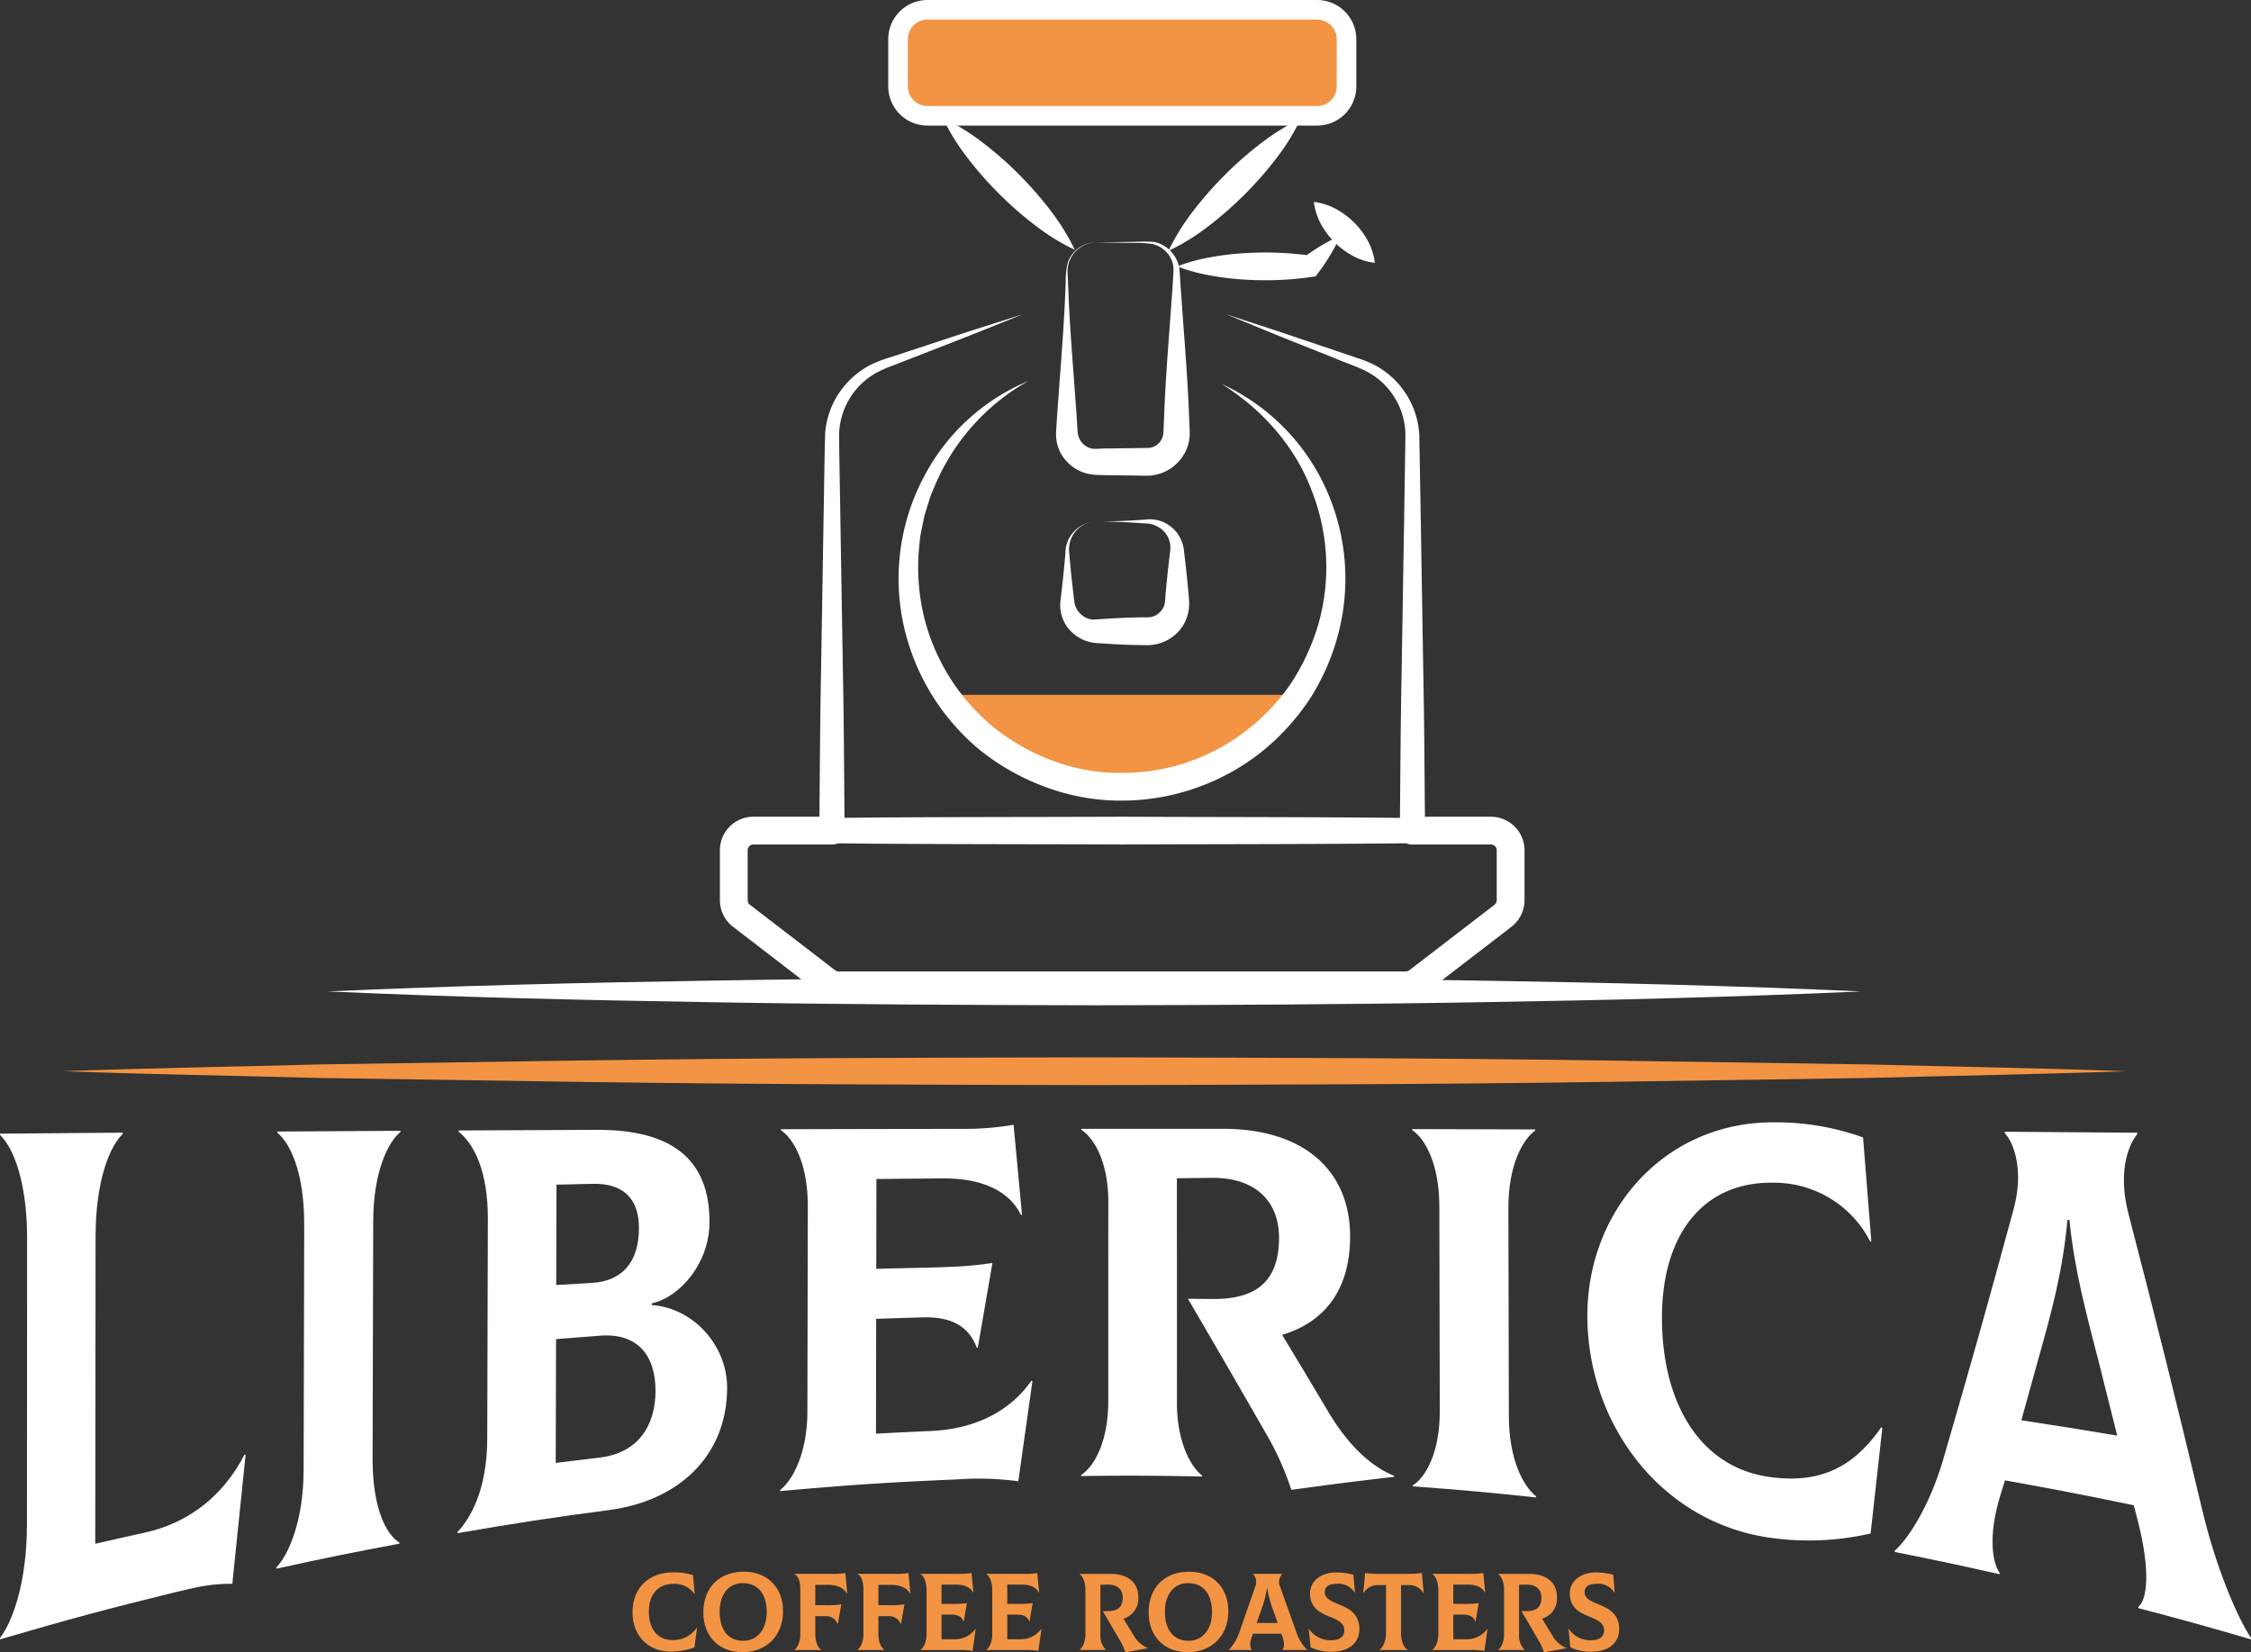 <svg xmlns="http://www.w3.org/2000/svg" width="531.438" height="390.144" viewBox="0 0 531.438 390.144"><rect x="0" y="0" width="531.438" height="390.144" fill="#333333" stroke="none"/><g transform="translate(-17.406 -50.46)"><path d="M511.471,170.546c-20.3.737-40.594,1.058-60.892,1.6l-60.89.913c-40.6.6-81.19.684-121.784.765-40.594-.073-81.188-.16-121.784-.755l-60.89-.915c-20.3-.545-40.6-.864-60.892-1.607,20.3-.744,40.594-1.062,60.892-1.607l60.89-.915c40.6-.594,81.19-.682,121.784-.754,40.594.081,81.188.167,121.784.765l60.89.913C470.878,169.488,491.175,169.806,511.471,170.546Z" transform="translate(7.886 132.848)" fill="#f29443"/><path d="M53.6,161.733c30.172-1.357,60.345-2.067,90.517-2.55,30.17-.524,60.343-.663,90.515-.727,30.172.055,60.345.2,90.517.718,30.17.479,60.343,1.193,90.515,2.558-30.172,1.364-60.345,2.077-90.515,2.558-30.172.521-60.345.66-90.517.718-30.172-.066-60.345-.205-90.515-.729C113.943,163.8,83.77,163.09,53.6,161.733Z" transform="translate(41.162 122.825)" fill="#fff"/><g transform="translate(17.406 315.467)"><g transform="translate(0 0)"><path d="M59.18,284.009c-16.727,4.108-25.083,6.354-41.774,11.232V294.9c2.939-3.779,6.356-13,6.363-26.877q.019-33.768.034-67.537c.006-13.369-3.3-21.418-6.367-24.312v-.344c11.574-.1,17.361-.147,28.935-.237v.321c-2.956,2.761-6.388,10.815-6.4,24.184q-.038,36.282-.079,72.56c4.661-1.069,6.993-1.592,11.657-2.612,10.248-2.24,18.511-8.564,23.6-18.466l.235.113c-1.252,12.089-1.879,18.173-3.129,30.42C67.778,282.092,64.6,282.678,59.18,284.009Z" transform="translate(-17.406 -173.156)" fill="#fff"/><path d="M47.94,278.484c2.954-3.174,6.395-11.048,6.423-23.066l.137-57.908c.03-12.163-3.262-19.144-6.329-21.651l0-.295c11.623-.077,17.434-.111,29.057-.177l0,.28c-2.958,2.407-6.406,9.411-6.435,21.05-.06,22.433-.088,33.65-.147,56.081-.03,11.781,3.257,17.983,6.322,19.8l0,.28c-11.616,2.178-17.421,3.36-29.025,5.905Z" transform="translate(17.321 -173.388)" fill="#fff"/><path d="M131.6,236.238c-.041,16.2-11.659,26.665-27.74,28.8-14.376,1.911-21.561,3.007-35.922,5.482v-.271c2.96-3.11,6.993-9.823,7.027-21.993.058-20.764.088-31.145.147-51.909.03-11.084-3.14-17.652-6.91-20.644v-.273c13.04-.066,19.559-.1,32.6-.15,17.718-.073,26.674,6.919,26.637,21.818-.023,9.52-6.782,17.614-13.636,19.161v.385C123.606,217.336,131.625,226.142,131.6,236.238ZM91.318,188.224c-.028,9.479-.041,14.22-.068,23.7,3.4-.209,5.106-.31,8.509-.507,6.85-.393,11-4.7,11.022-12.888.019-7.292-3.988-10.665-10.956-10.5C96.422,188.1,94.721,188.14,91.318,188.224Zm23.376,48.726c.021-8.4-4.217-13.732-13.078-13.067-4.161.312-6.241.474-10.4.812l-.081,29.23c4.159-.526,6.241-.78,10.4-1.267C110.4,251.621,114.67,245.35,114.694,236.95Z" transform="translate(40.067 -173.506)" fill="#fff"/><path d="M163.141,235.27c-1.332,9.436-2,14.158-3.332,23.617a70.49,70.49,0,0,0-14.442-.438c-16.718.725-25.075,1.276-41.784,2.761v-.246c2.962-2.353,6.41-8.607,6.431-18.625.041-19.306.062-28.958.1-48.263.021-10.137-3.276-15.981-6.344-18.065v-.244c16.962-.045,25.443-.062,42.4-.083a69.734,69.734,0,0,0,12.522-.96c.793,8.479,1.193,12.713,1.988,21.179l-.235.122c-2.83-5.779-9.325-8.716-18.543-8.643-6.237.049-9.355.077-15.594.143-.015,8.485-.021,12.728-.036,21.213,3.593-.1,5.388-.139,8.981-.22,9.812-.22,13.125-.38,18.445-1.167-1.379,7.991-2.069,11.992-3.45,20.012l-.235,0c-2.009-5.3-6.262-7.357-12.886-7.167-4.352.126-6.525.195-10.877.348-.019,10.847-.028,16.271-.047,27.12,5.159-.286,7.739-.415,12.9-.637,10.411-.451,18.7-4.578,23.8-11.881Z" transform="translate(80.604 -174.138)" fill="#fff"/><path d="M210.71,257.105v.241c-9.7,1.135-14.555,1.744-24.261,3.08A67.7,67.7,0,0,0,180.4,247c-7.35-12.815-11.022-19.127-18.357-31.7,2.27.019,3.4.03,5.675.056,10.169.113,15.842-3.911,15.829-14.491-.008-8.684-5.685-14.192-15.844-14.113-3.309.036-4.963.053-8.269.1l.017,53.1c0,9.321,3.315,15.027,5.925,17.09v.235c-11.415-.224-17.122-.248-28.539-.118v-.235c3.082-2.043,6.4-7.831,6.4-17.5,0-18.817,0-28.225.008-47.044,0-9.31-3.306-14.968-6.378-16.975v-.235c13.418,0,20.127,0,33.545.006,18.9.015,29.895,9.761,29.918,25.366.019,12.719-6.117,20.319-16.047,23.288,4.407,7.29,6.611,10.958,11.022,18.372C199.808,249.685,205.025,254.789,210.71,257.105Z" transform="translate(118.418 -173.641)" fill="#fff"/><path d="M173.552,259.316c2.954-1.847,6.378-7.562,6.359-17.571-.039-19.289-.058-28.935-.1-48.224-.021-10.129-3.341-16.008-6.418-18.082V175.2c11.623.026,17.434.041,29.059.079v.248c-2.947,2.118-6.363,8.171-6.339,18.347.047,19.614.068,29.42.113,49.032.023,10.3,3.351,16.568,6.435,19.02v.25c-11.642-1.231-17.464-1.755-29.112-2.616Z" transform="translate(160.003 -173.602)" fill="#fff"/><path d="M192.752,220.852c-.355-25.365,18.2-46.64,44.285-46.4a60.836,60.836,0,0,1,20.8,3.565c.78,9.768,1.171,14.668,1.954,24.509l-.237.124a25.445,25.445,0,0,0-22.589-13.937c-16.656-.438-26.659,11.984-26.605,32.017.056,19.907,8.84,35.056,25.259,37.437,12.76,1.849,20.418-2.926,26.53-11.734l.235.173c-1.1,10.024-1.659,15.01-2.766,24.927a64.911,64.911,0,0,1-25.137.789C209.491,268.037,193.094,245.429,192.752,220.852Z" transform="translate(182.011 -174.451)" fill="#fff"/><path d="M310.8,295.008v.344c-10.625-3.105-15.942-4.58-26.584-7.374v-.323c2-1.573,2.935-8.081-.024-19.866-.425-1.644-.639-2.462-1.064-4.1-12.157-2.513-18.24-3.689-30.41-5.882-.421,1.372-.632,2.056-1.053,3.422-3.046,9.808-1.851,16.124-.2,18.449l0,.3c-9.9-2.238-14.856-3.289-24.769-5.26v-.284c3.176-2.8,8.226-10.616,11.385-21.36,6.692-23.008,10.041-34.881,16.744-59.541,2.343-8.831.085-15.312-2.161-17.742v-.3c12.518.083,18.778.13,31.3.227v.323c-2.242,2.729-4.593,9.18-2.1,18.785q9.076,34.8,17.393,69.811C302.45,278.194,307.516,290.1,310.8,295.008Zm-49.887-66.988c-1.733,6.3-2.6,9.417-4.33,15.6,9.058,1.376,13.587,2.1,22.638,3.623-1.755-7.068-2.631-10.567-4.388-17.5-2.727-10.625-5.694-21.365-6.9-33.423l-.47-.023C266.428,208.225,263.613,218.377,260.918,228.021Z" transform="translate(220.633 -173.267)" fill="#fff"/></g></g><g transform="translate(166.742 421.574)"><path d="M87.277,233.633c0-5.818,3.826-9.464,9.72-9.464a15.451,15.451,0,0,1,4.55.648l.415,4.471-.051.026a5.685,5.685,0,0,0-4.939-2.43c-3.646,0-5.843,2.509-5.843,6.489,0,3.956,1.913,6.775,5.508,6.775a6.747,6.747,0,0,0,5.818-2.9l.051.028-.622,4.627a17.06,17.06,0,0,1-5.506.983C90.793,242.89,87.277,238.934,87.277,233.633Z" transform="translate(-87.277 -224.013)" fill="#f29443"/><path d="M95.1,233.767c0-5.818,3.619-9.671,9.592-9.671,5.531,0,9.229,3.749,9.229,9.31,0,5.764-3.851,9.695-9.618,9.695C98.507,243.1,95.1,239.068,95.1,233.767Zm14.97-.1c0-4.367-2.12-6.876-5.636-6.876-3.413,0-5.482,2.689-5.482,6.722,0,4.24,1.913,6.9,5.61,6.9C107.738,240.41,110.066,237.8,110.066,233.663Z" transform="translate(-78.384 -224.096)" fill="#f29443"/><path d="M117.642,229.078l-.053.026c-.93-1.526-2.584-2.067-4.6-2.067h-2.9v4.807h2.276a22.571,22.571,0,0,0,3.879-.207l-.829,4.653h-.051a2.881,2.881,0,0,0-2.817-1.859h-2.458v4.112c0,2.144.725,3.388,1.4,3.826v.051h-6.333v-.051c.646-.438,1.4-1.708,1.4-3.826V228.328c0-2.535-.648-3.413-1.37-3.826v-.054h8.66a18.112,18.112,0,0,0,3.336-.207Z" transform="translate(-66.945 -223.931)" fill="#f29443"/><path d="M124.613,229.078l-.051.026c-.932-1.526-2.586-2.067-4.6-2.067h-2.9v4.807h2.274a22.572,22.572,0,0,0,3.879-.207l-.827,4.653h-.051a2.884,2.884,0,0,0-2.819-1.859h-2.456v4.112c0,2.144.722,3.388,1.4,3.826v.051h-6.335v-.051c.646-.438,1.4-1.708,1.4-3.826V228.328c0-2.535-.645-3.413-1.37-3.826v-.054h8.663a18.1,18.1,0,0,0,3.334-.207Z" transform="translate(-59.017 -223.931)" fill="#f29443"/><path d="M132.1,237.479l-.725,5.147a16.963,16.963,0,0,0-3.153-.207H119.1v-.051c.645-.438,1.4-1.708,1.4-3.826V228.328c0-2.146-.725-3.385-1.4-3.826v-.054h9.28a15.079,15.079,0,0,0,2.742-.207l.438,4.629-.051.026c-.622-1.265-2.041-1.913-4.059-1.913h-3.413v4.55H126a26.676,26.676,0,0,0,4.035-.18l-.752,4.343h-.051c-.438-1.163-1.368-1.631-2.817-1.631h-2.379v5.818h2.817a6.057,6.057,0,0,0,5.2-2.43Z" transform="translate(-51.088 -223.931)" fill="#f29443"/><path d="M139.362,237.479l-.724,5.147a16.963,16.963,0,0,0-3.153-.207h-9.126v-.051c.645-.438,1.4-1.708,1.4-3.826V228.328c0-2.146-.725-3.385-1.4-3.826v-.054h9.28a15.079,15.079,0,0,0,2.742-.207l.44,4.629-.053.026c-.62-1.265-2.041-1.913-4.059-1.913H131.3v4.55h1.966a26.661,26.661,0,0,0,4.033-.18l-.75,4.343h-.053c-.438-1.163-1.368-1.631-2.817-1.631H131.3v5.818h2.819a6.056,6.056,0,0,0,5.2-2.43Z" transform="translate(-42.829 -223.931)" fill="#f29443"/><path d="M152.779,241.843v.051l-5.3.957a14.3,14.3,0,0,0-1.319-2.87l-4.005-6.85h1.24c2.223,0,3.462-.9,3.462-3.206,0-1.887-1.24-3.078-3.462-3.052l-1.808.026v11.635a4.787,4.787,0,0,0,1.291,3.723v.051h-6.23v-.051c.671-.438,1.4-1.708,1.4-3.826V228.113c0-2.041-.725-3.281-1.4-3.721v-.054h7.342c4.138,0,6.542,2.095,6.542,5.457a4.9,4.9,0,0,1-3.516,5.119l2.4,3.9A6.7,6.7,0,0,0,152.779,241.843Z" transform="translate(-31.128 -223.821)" fill="#f29443"/><path d="M144.284,233.767c0-5.818,3.619-9.671,9.592-9.671,5.531,0,9.231,3.749,9.231,9.31,0,5.764-3.854,9.695-9.618,9.695C147.7,243.1,144.284,239.068,144.284,233.767Zm14.97-.1c0-4.367-2.12-6.876-5.636-6.876-3.413,0-5.482,2.689-5.482,6.722,0,4.24,1.915,6.9,5.61,6.9C156.926,240.41,159.254,237.8,159.254,233.663Z" transform="translate(-22.442 -224.096)" fill="#f29443"/><path d="M171.606,242.257v.051h-5.843v-.051c.438-.338.646-1.4,0-3.18l-.233-.622h-6.673l-.231.622c-.673,1.785-.415,2.843-.051,3.18v.051h-5.431v-.051a11.07,11.07,0,0,0,2.509-4.187l3.7-10.655a2.772,2.772,0,0,0-.468-3.024v-.054h6.852v.054a2.744,2.744,0,0,0-.466,3.024l3.8,10.655A10.514,10.514,0,0,0,171.606,242.257Zm-10.937-9.077-.958,2.742h4.965l-.957-2.742a25.731,25.731,0,0,1-1.5-5.4h-.1A24.362,24.362,0,0,1,160.669,233.18Z" transform="translate(-12.366 -223.821)" fill="#f29443"/><path d="M162.407,241.839l-.44-4.343.053-.024a6.087,6.087,0,0,0,5.352,2.712c2.092-.051,3-.93,3-2.328,0-1.782-1.577-2.454-3.336-3.18-2.248-.93-4.755-1.99-4.755-5.583,0-2.56,2.2-4.914,6.2-4.914a15.344,15.344,0,0,1,4.059.543l.336,4.24h-.049a4.474,4.474,0,0,0-4.087-2.12c-1.964,0-2.973.671-2.973,1.99,0,1.5,1.447,2.095,3.129,2.8,2.3.953,5.042,2.095,5.042,5.972,0,2.87-2.12,5.221-6.309,5.275A10.647,10.647,0,0,1,162.407,241.839Z" transform="translate(-2.331 -223.999)" fill="#f29443"/><path d="M182.265,228.973l-.049.026a3.889,3.889,0,0,0-3.364-1.913h-1.936v11.249c0,2.223.722,3.595,1.575,4.033v.051h-6.7v-.051c.75-.438,1.577-1.836,1.577-4.033V227.086h-1.964A3.885,3.885,0,0,0,168.045,229l-.051-.026.44-4.732a25.823,25.823,0,0,0,3.542.207h6.309a25.882,25.882,0,0,0,3.541-.207Z" transform="translate(4.523 -223.931)" fill="#f29443"/><path d="M188.637,237.479l-.725,5.147a17.007,17.007,0,0,0-3.153-.207h-9.128v-.051c.648-.438,1.4-1.708,1.4-3.826V228.328c0-2.146-.725-3.385-1.4-3.826v-.054h9.282a15.054,15.054,0,0,0,2.74-.207l.44,4.629-.053.026c-.62-1.265-2.041-1.913-4.057-1.913H180.57v4.55h1.962a26.678,26.678,0,0,0,4.035-.18l-.75,4.343h-.051c-.438-1.163-1.372-1.631-2.819-1.631H180.57v5.818h2.817a6.053,6.053,0,0,0,5.2-2.43Z" transform="translate(13.209 -223.931)" fill="#f29443"/><path d="M199.025,241.843v.051l-5.3.957a14.431,14.431,0,0,0-1.319-2.87l-4.007-6.85h1.24c2.223,0,3.465-.9,3.465-3.206,0-1.887-1.242-3.078-3.465-3.052l-1.808.026v11.635a4.787,4.787,0,0,0,1.291,3.723v.051h-6.23v-.051c.673-.438,1.4-1.708,1.4-3.826V228.113c0-2.041-.723-3.281-1.4-3.721v-.054h7.342c4.138,0,6.542,2.095,6.542,5.457a4.9,4.9,0,0,1-3.516,5.119l2.4,3.9A6.7,6.7,0,0,0,199.025,241.843Z" transform="translate(21.468 -223.821)" fill="#f29443"/><path d="M191.1,241.839l-.438-4.343.053-.024a6.081,6.081,0,0,0,5.35,2.712c2.095-.051,3-.93,3-2.328,0-1.782-1.577-2.454-3.334-3.18-2.248-.93-4.758-1.99-4.758-5.583,0-2.56,2.2-4.914,6.2-4.914a15.37,15.37,0,0,1,4.061.543l.336,4.24h-.051a4.471,4.471,0,0,0-4.084-2.12c-1.966,0-2.973.671-2.973,1.99,0,1.5,1.447,2.095,3.127,2.8,2.3.953,5.042,2.095,5.042,5.972,0,2.87-2.118,5.221-6.307,5.275A10.656,10.656,0,0,1,191.1,241.839Z" transform="translate(30.307 -223.999)" fill="#f29443"/></g><g transform="translate(187.369 50.46)"><path d="M121.874,127.222a50.693,50.693,0,0,0,83.327,0Z" transform="translate(-68.557 36.842)" fill="#f29443"/><path d="M203.936,85.172c5.91,1.958,11.847,3.843,17.735,5.858l8.846,2.992,4.424,1.5a24.58,24.58,0,0,1,4.482,1.866,19.881,19.881,0,0,1,10.15,16.329l.329,18.714.614,37.341c.248,12.446.3,24.893.417,37.339l.026,2.941-3,.034c-22.841.254-45.681.205-68.522.3-22.839-.094-45.681-.03-68.522-.284l-3.02-.034.03-2.958c.128-12.525.156-25.051.41-37.578l.62-37.58c.128-6.311.156-12.418.363-18.9A19.925,19.925,0,0,1,120.2,97.045a31.336,31.336,0,0,1,4.538-1.718l4.465-1.468,8.928-2.937c5.942-1.986,11.935-3.83,17.9-5.749-5.824,2.313-11.623,4.7-17.468,6.951L129.8,95.538l-4.377,1.708a29.362,29.362,0,0,0-4.153,1.823,17.177,17.177,0,0,0-8.663,14.2c.015,6.042.182,12.465.265,18.678l.622,37.58c.254,12.527.282,25.054.408,37.578l-2.99-2.99c22.841-.254,45.683-.19,68.522-.284,22.841.1,45.681.047,68.522.3l-2.973,2.973c.113-12.446.169-24.891.417-37.339l.613-37.339.286-18.624a17.094,17.094,0,0,0-8.03-14.465c-2.424-1.515-5.521-2.437-8.363-3.659l-8.673-3.462C215.446,89.934,209.7,87.517,203.936,85.172Z" transform="translate(-84.456 -10.982)" fill="#fff"/><path d="M258.868,183.777H124.94a7.949,7.949,0,0,1-4.79-1.622L100.012,166.67a7.95,7.95,0,0,1-3.084-6.286V148.595a7.915,7.915,0,0,1,7.9-7.906h18.554a3.28,3.28,0,1,1,0,6.559H104.832a1.349,1.349,0,0,0-1.347,1.346v11.8a1.356,1.356,0,0,0,.526,1.079l20.125,15.476a1.344,1.344,0,0,0,.812.269H258.861a1.377,1.377,0,0,0,.833-.278l20.114-15.468a1.361,1.361,0,0,0,.522-1.073v-11.8a1.348,1.348,0,0,0-1.349-1.346H260.43a3.28,3.28,0,1,1,0-6.559h18.552a7.917,7.917,0,0,1,7.908,7.906v11.8a7.953,7.953,0,0,1-3.082,6.275l-20.129,15.481A7.976,7.976,0,0,1,258.868,183.777Z" transform="translate(-96.928 52.158)" fill="#fff"/><path d="M143.55,77.35l8.97-.124a39.068,39.068,0,0,1,4.531,0,7.315,7.315,0,0,1,4.089,2.2,7.712,7.712,0,0,1,2.054,4.313c.147,1.594.2,3.018.306,4.535l.65,8.97c.457,5.98.881,11.96,1.184,17.943l.182,4.484.092,2.244a9.593,9.593,0,0,1-.327,3.08,10.2,10.2,0,0,1-9.7,7.451l-8.97-.12-2.242-.053a14.97,14.97,0,0,1-2.845-.3,9.874,9.874,0,0,1-5.318-3.315,9.284,9.284,0,0,1-2.144-5.743,12.5,12.5,0,0,1,.038-1.3l.068-1.122.141-2.242.654-8.97c.457-5.982.887-11.962,1.188-17.943l.182-4.486a20.389,20.389,0,0,1,.428-4.493A7.036,7.036,0,0,1,143.55,77.35Zm0,0A6.906,6.906,0,0,0,137,82.422c-.421,1.415-.111,2.932-.115,4.424l.184,4.486c.3,5.98.729,11.96,1.188,17.943l.654,8.97.139,2.242.07,1.122a7.284,7.284,0,0,0,.088.936,4.441,4.441,0,0,0,1.25,2.385,4.035,4.035,0,0,0,2.285,1.143c.549.085,2.469-.081,3.864-.062l8.97-.12a3.75,3.75,0,0,0,3.64-2.625,4.92,4.92,0,0,0,.214-1.353l.092-2.244.182-4.484c.3-5.982.727-11.963,1.182-17.943l.652-8.97c.081-1.473.207-3.041.254-4.435a6.025,6.025,0,0,0-1.338-3.815,6.6,6.6,0,0,0-3.516-2.261,25.411,25.411,0,0,0-4.42-.289Z" transform="translate(-54.7 -20.117)" fill="#fff"/><path d="M192.927,93.248a49.8,49.8,0,0,1,24.049,23.534,51.366,51.366,0,0,1,3.785,34.238,53.391,53.391,0,0,1-6.835,16.3,55.007,55.007,0,0,1-11.988,13.121A53.276,53.276,0,0,1,168.6,191.628a50.516,50.516,0,0,1-17.543-3.319,54.7,54.7,0,0,1-15.472-8.84,53.058,53.058,0,0,1-17.906-30.018,51.289,51.289,0,0,1,4.862-34.109,49.187,49.187,0,0,1,24.739-22.788,51.039,51.039,0,0,0-21.839,24.188c-.483,1.272-1.137,2.473-1.509,3.783l-1.2,3.881-.806,3.973c-.286,1.317-.308,2.678-.479,4.01a50.383,50.383,0,0,0,1.229,15.946A48.977,48.977,0,0,0,139.5,174.651c8.31,6.444,18.648,10.479,29.194,10.424a47.46,47.46,0,0,0,29.482-9.554,49.063,49.063,0,0,0,10.96-11.353,52.465,52.465,0,0,0,6.681-14.412,49.232,49.232,0,0,0-1.772-31.677C210.134,107.858,202.45,99.219,192.927,93.248Z" transform="translate(-74.466 -2.587)" fill="#fff"/><path d="M143.144,108.351c3.822.015,7.643-.188,11.465-.455a8,8,0,0,1,5.927,1.577,8.272,8.272,0,0,1,3.21,5.818c.455,3.822.878,7.643,1.182,11.462a11.592,11.592,0,0,1,.009,1.791,9.8,9.8,0,0,1-.372,2.007,9.542,9.542,0,0,1-1.971,3.608,9.91,9.91,0,0,1-7.421,3.379c-3.821.017-7.641-.18-11.462-.451a13.535,13.535,0,0,1-1.768-.186,9.457,9.457,0,0,1-1.9-.583,9.352,9.352,0,0,1-3.161-2.208,8.8,8.8,0,0,1-2.33-6.79c.457-3.821.887-7.643,1.188-11.465A7.5,7.5,0,0,1,143.144,108.351Zm0,0a6.613,6.613,0,0,0-5.012,2.321,6.7,6.7,0,0,0-1.468,5.183c.3,3.822.731,7.643,1.188,11.465a4.962,4.962,0,0,0,2.154,3.4,4.461,4.461,0,0,0,1.721.712,4.16,4.16,0,0,0,.889.064l1.094-.068c3.822-.271,7.641-.468,11.462-.449a3.987,3.987,0,0,0,2.776-1.107,4.437,4.437,0,0,0,.949-1.274,3.8,3.8,0,0,0,.274-.776,5.6,5.6,0,0,0,.128-1.073c.3-3.819.727-7.641,1.182-11.462a5.5,5.5,0,0,0-1.274-4.377,6.157,6.157,0,0,0-4.6-2.107C150.787,108.537,146.966,108.334,143.144,108.351Z" transform="translate(-54.179 14.79)" fill="#fff"/><g transform="translate(39.739)"><rect width="105.883" height="25.031" rx="3.247" transform="translate(2.311 2.313)" fill="#f29443"/><path d="M216.774,80.115h-92a9.263,9.263,0,0,1-9.252-9.252V59.715a9.263,9.263,0,0,1,9.252-9.255h92a9.266,9.266,0,0,1,9.257,9.255V70.863A9.265,9.265,0,0,1,216.774,80.115Zm-92-25.03a4.634,4.634,0,0,0-4.627,4.629V70.863a4.632,4.632,0,0,0,4.627,4.627h92a4.634,4.634,0,0,0,4.629-4.627V59.715a4.636,4.636,0,0,0-4.629-4.629Z" transform="translate(-115.521 -50.46)" fill="#fff"/></g><path d="M152.7,94.617a51.99,51.99,0,0,1-9.6-5.961,85.152,85.152,0,0,1-8.286-7.278,83.55,83.55,0,0,1-7.29-8.273,51.386,51.386,0,0,1-5.961-9.6,51.36,51.36,0,0,1,9.607,5.957,83.535,83.535,0,0,1,8.278,7.284,84.887,84.887,0,0,1,7.284,8.28A52.075,52.075,0,0,1,152.7,94.617Z" transform="translate(-68.914 -35.627)" fill="#fff"/><path d="M146.476,94.785a52.44,52.44,0,0,1,5.991-9.618,85.958,85.958,0,0,1,7.307-8.3,84.288,84.288,0,0,1,8.3-7.307,51.641,51.641,0,0,1,9.631-5.978,51.556,51.556,0,0,1-5.984,9.626,84.318,84.318,0,0,1-7.314,8.3,85.878,85.878,0,0,1-8.308,7.3A52.229,52.229,0,0,1,146.476,94.785Z" transform="translate(-40.577 -35.541)" fill="#fff"/><path d="M147.428,83.768a42.858,42.858,0,0,1,7.827-2.144,63.85,63.85,0,0,1,7.825-.964,77.348,77.348,0,0,1,15.649.541l-1.815.752a46.415,46.415,0,0,1,9.1-5.474,46.307,46.307,0,0,1-5.472,9.1l-.406.551-1.408.2a77.343,77.343,0,0,1-15.649.541,64.238,64.238,0,0,1-7.825-.962A43.2,43.2,0,0,1,147.428,83.768Z" transform="translate(-39.494 -20.867)" fill="#fff"/><path d="M162.538,72.768a14.411,14.411,0,0,1,5.416,1.78,18.73,18.73,0,0,1,4.1,3.095,18.377,18.377,0,0,1,3.1,4.093,14.255,14.255,0,0,1,1.774,5.42,14.256,14.256,0,0,1-5.42-1.774,18.328,18.328,0,0,1-4.093-3.1,18.6,18.6,0,0,1-3.095-4.1A14.428,14.428,0,0,1,162.538,72.768Z" transform="translate(-22.309 -25.089)" fill="#fff"/></g></g></svg>